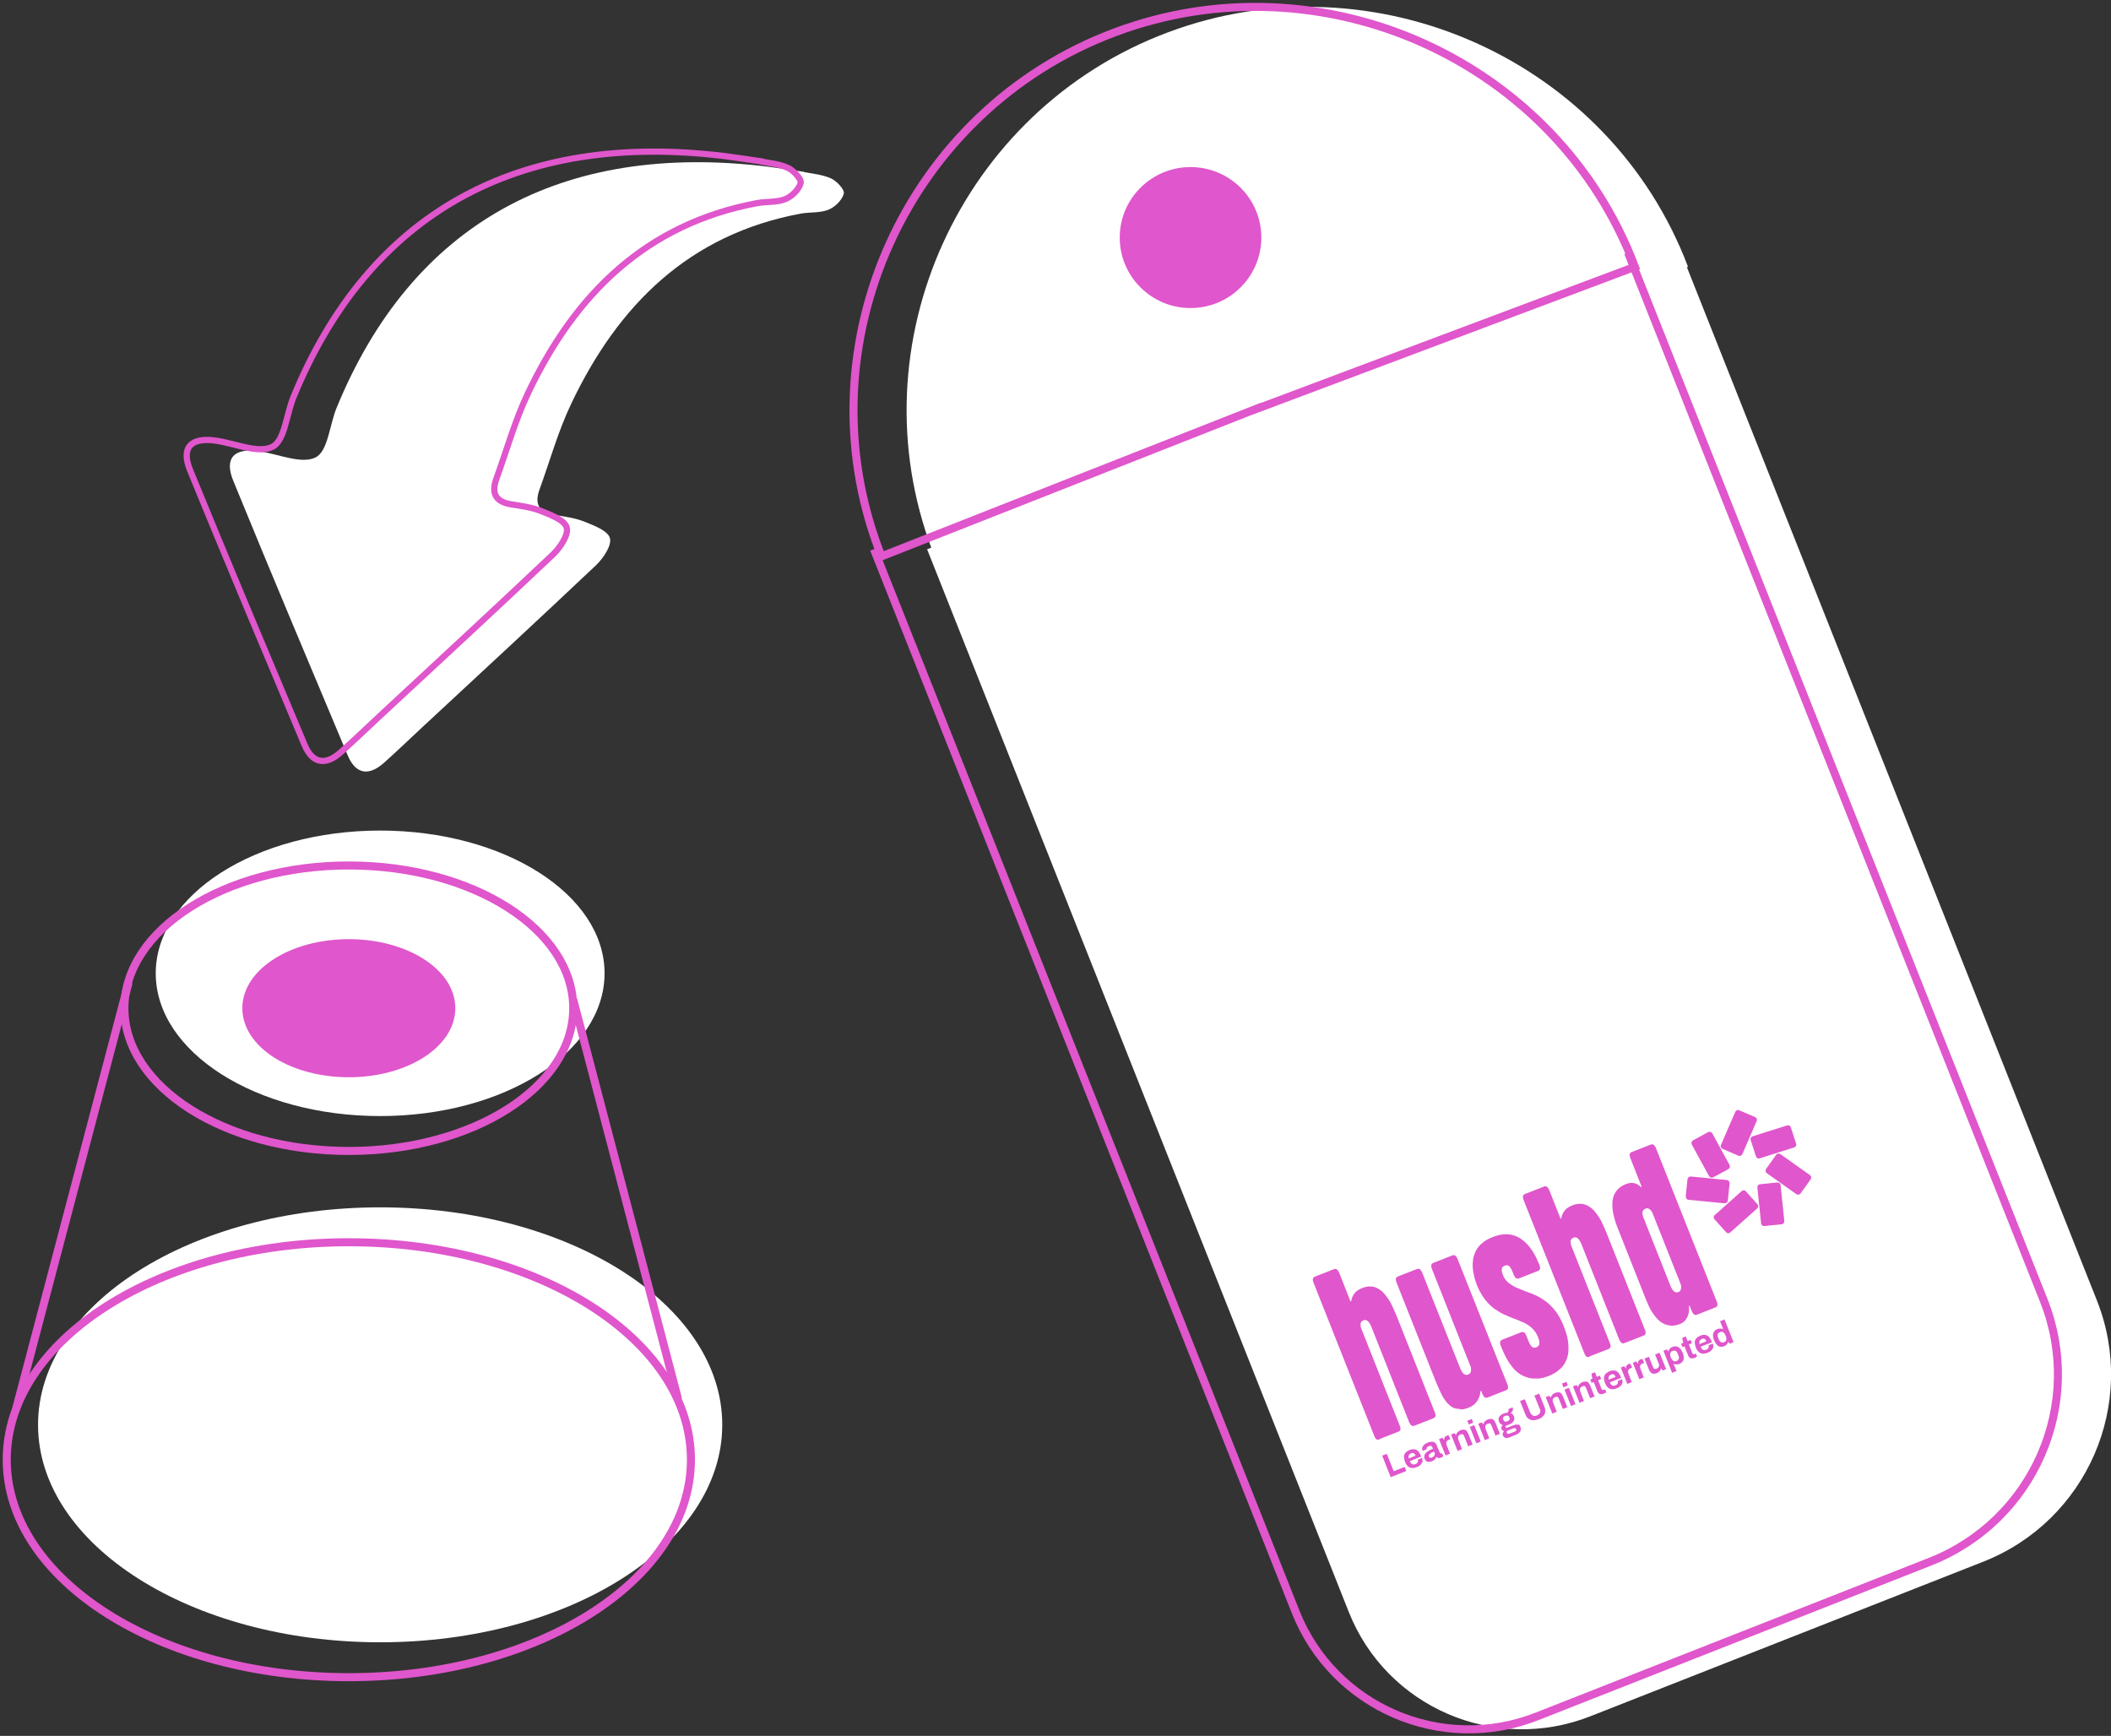 <svg width="197" height="162" viewBox="0 0 197 162" fill="none" xmlns="http://www.w3.org/2000/svg" preserveAspectRatio="none">
<rect x="0" y="0" width="197" height="162" fill="#333333" stroke="none"/>
<g clip-path="url(#clip0_35_1842)">
<path d="M35.476 104.157C47.042 104.157 56.418 98.192 56.418 90.835C56.418 83.478 47.042 77.513 35.476 77.513C23.91 77.513 14.534 83.478 14.534 90.835C14.534 98.192 23.91 104.157 35.476 104.157Z" fill="white"/>
<path d="M35.476 153.267C53.107 153.267 67.401 144.18 67.401 132.971C67.401 121.763 53.107 112.676 35.476 112.676C17.844 112.676 3.551 121.763 3.551 132.971C3.551 144.18 17.844 153.267 35.476 153.267Z" fill="white"/>
<path d="M156.883 23.573L195.683 121.361C199.512 131.012 194.755 141.938 185.063 145.752L148.414 160.172C139.489 163.684 129.396 159.326 125.87 150.439L86.518 51.26L156.883 23.573Z" fill="white"/>
<path d="M122.266 38.123L87.22 51.922C87.154 51.741 87.071 51.56 87.005 51.379C79.705 32.12 89.631 10.279 108.971 3.026C128.311 -4.227 150.244 5.641 157.527 24.9L122.266 38.14V38.123Z" fill="white"/>
<path d="M151.928 23.568L190.724 121.36C194.556 131.014 189.799 141.935 180.104 145.751L143.456 160.174C134.537 163.694 124.446 159.336 120.912 150.438L81.555 51.248" stroke="#E056CC" stroke-width="0.75" stroke-miterlimit="10"/>
<path d="M117.311 38.123L82.264 51.922C82.198 51.741 82.116 51.56 82.05 51.379C74.75 32.12 84.676 10.279 104.016 3.026C123.356 -4.227 145.289 5.641 152.572 24.9L117.311 38.14V38.123Z" stroke="#E056CC" stroke-width="0.75" stroke-miterlimit="10"/>
<path d="M128.74 134.337C128.542 134.419 128.377 134.337 128.261 134.041L122.563 119.666C122.464 119.403 122.514 119.222 122.712 119.14L124.479 118.449C124.677 118.367 124.826 118.466 124.958 118.745L126.032 121.459L126.098 121.426C126.131 121.212 126.197 121.015 126.296 120.867C126.395 120.702 126.51 120.554 126.659 120.456C126.808 120.357 126.94 120.275 127.105 120.209C127.32 120.127 127.518 120.077 127.716 120.061C127.914 120.061 128.096 120.061 128.261 120.11C128.426 120.16 128.591 120.242 128.757 120.357C128.922 120.456 129.07 120.604 129.203 120.752C129.335 120.916 129.483 121.114 129.615 121.311C129.748 121.508 129.863 121.739 129.979 122.002C130.094 122.248 130.21 122.512 130.326 122.791L133.91 131.837C134.025 132.116 133.959 132.297 133.761 132.363L131.994 133.054C131.796 133.136 131.647 133.037 131.515 132.758L127.964 123.794C127.865 123.548 127.749 123.383 127.634 123.285C127.518 123.186 127.386 123.169 127.237 123.219C127.138 123.268 127.056 123.317 127.022 123.383C126.973 123.465 126.956 123.548 126.973 123.63C126.973 123.712 126.973 123.811 127.006 123.909L130.639 133.087C130.755 133.366 130.689 133.547 130.491 133.613L128.724 134.304L128.74 134.337Z" fill="#E056CC"/>
<path d="M136.255 131.491C136.024 131.491 135.826 131.458 135.627 131.376C135.446 131.294 135.281 131.162 135.115 130.998C134.95 130.817 134.802 130.62 134.653 130.373C134.521 130.126 134.389 129.863 134.257 129.551C134.124 129.255 133.976 128.909 133.844 128.564L130.309 119.65C130.21 119.387 130.26 119.206 130.458 119.123L132.225 118.433C132.423 118.35 132.572 118.449 132.704 118.729L136.272 127.709C136.371 127.939 136.47 128.12 136.602 128.218C136.734 128.317 136.866 128.334 136.998 128.284C137.097 128.235 137.18 128.186 137.229 128.103C137.262 128.037 137.279 127.939 137.279 127.857C137.279 127.758 137.279 127.659 137.246 127.561L133.612 118.383C133.513 118.12 133.563 117.939 133.761 117.857L135.528 117.166C135.726 117.084 135.875 117.183 136.007 117.462L140.681 129.222C140.797 129.501 140.731 129.682 140.533 129.748L138.831 130.422C138.633 130.504 138.485 130.406 138.352 130.126L138.22 129.797L138.154 129.83C138.138 130.11 138.072 130.34 137.973 130.537C137.874 130.735 137.758 130.899 137.593 131.047C137.444 131.179 137.262 131.294 137.031 131.376C136.75 131.491 136.503 131.541 136.272 131.541L136.255 131.491Z" fill="#E056CC"/>
<path d="M143.39 128.646C143.06 128.662 142.762 128.646 142.482 128.531C142.201 128.449 141.953 128.317 141.722 128.153C141.491 127.988 141.276 127.774 141.094 127.528C140.913 127.297 140.731 127.034 140.582 126.755C140.434 126.475 140.302 126.195 140.169 125.883L140.037 125.554C139.938 125.291 139.988 125.11 140.186 125.028L141.953 124.337C142.151 124.255 142.316 124.337 142.432 124.633L142.647 125.176C142.729 125.373 142.795 125.505 142.878 125.603C142.961 125.702 143.043 125.768 143.126 125.768C143.208 125.784 143.307 125.768 143.39 125.735C143.456 125.702 143.506 125.669 143.555 125.62C143.605 125.57 143.638 125.521 143.654 125.439C143.654 125.373 143.654 125.274 143.654 125.176C143.621 125.077 143.588 124.962 143.539 124.814C143.44 124.551 143.307 124.337 143.159 124.156C143.01 123.975 142.828 123.811 142.63 123.679C142.432 123.547 142.234 123.432 142.003 123.35C141.788 123.251 141.54 123.153 141.309 123.07C141.012 122.955 140.714 122.824 140.401 122.692C140.103 122.561 139.79 122.363 139.492 122.166C139.195 121.952 138.914 121.689 138.65 121.36C138.386 121.031 138.138 120.636 137.923 120.159L137.857 120.011C137.758 119.765 137.659 119.485 137.593 119.206C137.527 118.926 137.461 118.63 137.444 118.334C137.411 118.038 137.444 117.742 137.477 117.462C137.543 117.183 137.626 116.919 137.775 116.656C137.923 116.393 138.121 116.163 138.369 115.966C138.633 115.752 138.947 115.587 139.327 115.439C139.707 115.291 140.054 115.209 140.384 115.193C140.714 115.176 141.012 115.209 141.293 115.308C141.573 115.39 141.821 115.521 142.052 115.702C142.3 115.883 142.498 116.081 142.696 116.311C142.878 116.541 143.06 116.804 143.208 117.084C143.374 117.363 143.489 117.66 143.621 117.956L143.671 118.087C143.77 118.35 143.737 118.531 143.522 118.613L141.755 119.304C141.557 119.386 141.408 119.288 141.276 119.008L141.144 118.679C141.061 118.482 140.995 118.334 140.913 118.252C140.847 118.153 140.764 118.104 140.681 118.087C140.599 118.071 140.516 118.087 140.417 118.12C140.351 118.153 140.302 118.186 140.252 118.219C140.202 118.268 140.169 118.317 140.153 118.383C140.136 118.449 140.136 118.531 140.153 118.646C140.169 118.745 140.202 118.877 140.269 119.025C140.351 119.222 140.45 119.386 140.582 119.534C140.714 119.682 140.88 119.814 141.045 119.913C141.226 120.028 141.408 120.127 141.606 120.209C141.821 120.291 142.036 120.39 142.267 120.472C142.581 120.587 142.895 120.719 143.241 120.85C143.572 120.998 143.902 121.196 144.216 121.426C144.546 121.656 144.843 121.969 145.141 122.33C145.421 122.692 145.686 123.153 145.9 123.695C146.016 124.008 146.132 124.304 146.214 124.6C146.297 124.913 146.346 125.225 146.363 125.521C146.379 125.834 146.379 126.13 146.33 126.393C146.28 126.656 146.181 126.935 146.049 127.182C145.9 127.445 145.719 127.676 145.454 127.873C145.207 128.087 144.893 128.268 144.513 128.416C144.133 128.564 143.786 128.646 143.456 128.662L143.39 128.646Z" fill="#E056CC"/>
<path d="M148.345 126.623C148.146 126.705 147.981 126.623 147.866 126.327L142.168 111.953C142.069 111.689 142.118 111.509 142.316 111.426L144.084 110.736C144.282 110.653 144.43 110.752 144.562 111.032L145.636 113.745L145.702 113.712C145.735 113.499 145.801 113.301 145.9 113.153C145.999 112.989 146.115 112.841 146.264 112.742C146.412 112.643 146.544 112.561 146.71 112.495C146.924 112.413 147.122 112.364 147.321 112.347C147.519 112.347 147.7 112.347 147.866 112.397C148.031 112.446 148.196 112.528 148.361 112.643C148.526 112.742 148.675 112.89 148.807 113.038C148.939 113.203 149.088 113.4 149.22 113.597C149.352 113.795 149.468 114.025 149.583 114.288C149.699 114.535 149.815 114.798 149.93 115.077L153.514 124.123C153.63 124.403 153.564 124.584 153.365 124.649L151.598 125.34C151.4 125.422 151.251 125.324 151.119 125.044L147.568 116.081C147.469 115.834 147.354 115.67 147.238 115.571C147.106 115.472 146.99 115.456 146.842 115.505C146.743 115.554 146.66 115.604 146.627 115.67C146.577 115.752 146.561 115.834 146.577 115.916C146.577 115.999 146.577 116.097 146.61 116.196L150.244 125.373C150.36 125.653 150.293 125.834 150.095 125.899L148.328 126.59L148.345 126.623Z" fill="#E056CC"/>
<path d="M155.81 123.696C155.496 123.663 155.215 123.548 154.951 123.35C154.703 123.153 154.456 122.873 154.224 122.528C153.993 122.182 153.795 121.755 153.597 121.261L150.954 114.584C150.756 114.091 150.624 113.63 150.541 113.203C150.459 112.775 150.442 112.38 150.492 112.018C150.541 111.673 150.657 111.361 150.872 111.114C151.07 110.851 151.351 110.653 151.73 110.505C151.896 110.44 152.044 110.407 152.193 110.39C152.342 110.39 152.523 110.407 152.672 110.472C152.837 110.538 152.986 110.637 153.134 110.785L153.2 110.752L152.127 108.038C152.028 107.775 152.077 107.594 152.275 107.512L154.043 106.821C154.241 106.739 154.389 106.838 154.522 107.117L160.22 121.492C160.335 121.771 160.269 121.952 160.071 122.018L158.37 122.692C158.172 122.775 158.023 122.676 157.891 122.396L157.676 121.854L157.61 121.886C157.66 122.265 157.61 122.61 157.461 122.923C157.313 123.235 157.082 123.449 156.817 123.548C156.454 123.696 156.107 123.745 155.81 123.712V123.696ZM156.834 120.406C156.834 120.406 156.883 120.258 156.883 120.16C156.883 120.061 156.883 119.962 156.85 119.863L154.191 113.153C154.191 113.153 154.092 112.989 154.026 112.923C153.96 112.857 153.894 112.808 153.811 112.775C153.729 112.742 153.63 112.775 153.531 112.808C153.399 112.857 153.299 112.972 153.283 113.12C153.266 113.268 153.283 113.466 153.399 113.712L155.892 120.012C155.991 120.242 156.091 120.406 156.223 120.521C156.355 120.62 156.487 120.636 156.619 120.587C156.718 120.538 156.801 120.488 156.834 120.406Z" fill="#E056CC"/>
<path d="M130.078 137.297L131.086 136.902L131.234 137.281L129.781 137.856L128.988 135.85L129.418 135.685L130.062 137.314L130.078 137.297ZM132.324 135.422C132.424 135.521 132.506 135.652 132.589 135.833L132.638 135.932L131.565 136.36C131.598 136.442 131.647 136.524 131.697 136.573C131.746 136.623 131.796 136.656 131.862 136.672C131.928 136.672 131.994 136.672 132.093 136.639C132.143 136.623 132.176 136.606 132.209 136.573C132.242 136.541 132.275 136.524 132.291 136.475C132.308 136.442 132.324 136.409 132.324 136.36C132.324 136.31 132.324 136.277 132.308 136.228L132.704 136.064C132.737 136.162 132.754 136.244 132.754 136.343C132.754 136.425 132.721 136.508 132.671 136.573C132.622 136.639 132.572 136.705 132.49 136.771C132.407 136.837 132.324 136.886 132.209 136.919C132.044 136.985 131.879 137.017 131.746 137.001C131.614 137.001 131.482 136.935 131.383 136.837C131.284 136.738 131.185 136.606 131.119 136.425C131.053 136.244 131.02 136.08 131.02 135.932C131.02 135.784 131.086 135.669 131.168 135.57C131.267 135.471 131.383 135.389 131.548 135.323C131.697 135.258 131.846 135.241 131.978 135.258C132.11 135.258 132.225 135.323 132.324 135.422ZM132.11 135.85C132.11 135.85 132.06 135.751 132.027 135.702C131.994 135.669 131.961 135.636 131.928 135.62C131.895 135.603 131.846 135.587 131.812 135.603C131.779 135.603 131.73 135.603 131.68 135.636C131.614 135.669 131.548 135.702 131.515 135.751C131.482 135.8 131.449 135.85 131.449 135.899C131.449 135.965 131.449 136.031 131.466 136.113L132.11 135.85ZM134.488 135.669L134.587 135.636L134.686 135.899C134.686 135.899 134.637 135.932 134.604 135.965C134.571 135.998 134.521 136.014 134.455 136.047C134.389 136.08 134.339 136.08 134.29 136.08C134.24 136.08 134.191 136.08 134.158 136.047C134.125 136.031 134.075 135.998 134.059 135.965H134.042C134.042 135.965 133.993 136.08 133.96 136.129C133.926 136.179 133.877 136.228 133.827 136.261C133.778 136.31 133.695 136.343 133.613 136.376C133.563 136.393 133.514 136.409 133.448 136.425C133.381 136.425 133.315 136.425 133.266 136.425C133.2 136.425 133.15 136.393 133.084 136.343C133.035 136.294 132.985 136.228 132.952 136.146C132.903 136.047 132.903 135.948 132.919 135.85C132.936 135.768 132.985 135.685 133.051 135.603C133.117 135.537 133.216 135.455 133.332 135.389C133.448 135.323 133.58 135.258 133.728 135.208L133.679 135.093C133.679 135.093 133.646 135.011 133.613 134.978C133.58 134.945 133.547 134.929 133.514 134.929C133.464 134.929 133.415 134.929 133.348 134.962C133.282 134.995 133.233 135.011 133.2 135.044C133.167 135.077 133.15 135.11 133.134 135.143C133.117 135.175 133.134 135.208 133.134 135.225V135.258L132.754 135.406C132.754 135.406 132.754 135.389 132.754 135.373V135.34C132.704 135.258 132.704 135.159 132.737 135.077C132.77 134.995 132.82 134.912 132.903 134.83C132.985 134.748 133.101 134.699 133.233 134.633C133.381 134.583 133.497 134.55 133.613 134.55C133.728 134.55 133.827 134.567 133.893 134.633C133.976 134.682 134.042 134.764 134.075 134.879L134.356 135.57C134.356 135.57 134.389 135.62 134.422 135.636C134.455 135.636 134.472 135.636 134.505 135.636L134.488 135.669ZM133.827 135.471C133.712 135.521 133.629 135.554 133.547 135.603C133.464 135.652 133.415 135.702 133.365 135.751C133.332 135.8 133.315 135.866 133.348 135.932C133.348 135.965 133.381 135.998 133.415 136.014C133.448 136.031 133.481 136.047 133.514 136.047C133.547 136.047 133.596 136.047 133.646 136.014C133.695 135.998 133.745 135.965 133.778 135.932C133.811 135.899 133.844 135.866 133.86 135.817C133.877 135.784 133.893 135.735 133.893 135.685C133.893 135.636 133.893 135.587 133.86 135.537L133.827 135.455V135.471ZM135.017 133.975C135.017 133.975 134.901 134.041 134.868 134.074C134.835 134.106 134.802 134.172 134.785 134.222C134.785 134.271 134.769 134.337 134.769 134.386H134.752L134.62 134.172L134.29 134.304L134.901 135.833L135.314 135.669L135.017 134.896C135.017 134.896 134.967 134.764 134.967 134.715C134.967 134.666 134.967 134.6 134.984 134.567C135 134.518 135.033 134.485 135.066 134.452C135.099 134.419 135.149 134.386 135.215 134.37L135.347 134.32L135.198 133.958C135.198 133.958 135.165 133.958 135.132 133.958C135.099 133.958 135.066 133.958 135.033 133.991L135.017 133.975ZM136.569 133.432C136.486 133.432 136.387 133.432 136.288 133.481C136.222 133.514 136.156 133.547 136.09 133.597C136.041 133.646 135.991 133.695 135.958 133.745C135.925 133.794 135.892 133.86 135.875 133.926H135.859L135.743 133.745L135.413 133.876L136.024 135.406L136.437 135.241L136.09 134.353C136.09 134.353 136.057 134.222 136.057 134.156C136.057 134.09 136.09 134.041 136.123 133.991C136.156 133.942 136.206 133.909 136.272 133.876C136.305 133.876 136.354 133.843 136.387 133.843C136.42 133.843 136.453 133.843 136.486 133.843C136.519 133.843 136.553 133.876 136.569 133.909C136.602 133.942 136.619 133.975 136.635 134.024L137.015 134.978L137.428 134.814L137.015 133.794C136.965 133.662 136.899 133.564 136.833 133.514C136.767 133.449 136.685 133.416 136.586 133.416L136.569 133.432ZM137.064 132.939L137.477 132.774L137.345 132.429L136.932 132.593L137.064 132.939ZM137.775 134.699L138.188 134.534L137.576 133.004L137.164 133.169L137.775 134.699ZM139.112 132.429C139.03 132.429 138.931 132.429 138.832 132.478C138.766 132.511 138.7 132.544 138.633 132.593C138.584 132.643 138.534 132.692 138.501 132.741C138.468 132.791 138.435 132.856 138.419 132.922H138.402L138.287 132.741L137.956 132.873L138.567 134.402L138.98 134.238L138.633 133.35C138.633 133.35 138.6 133.218 138.6 133.153C138.6 133.087 138.633 133.037 138.667 132.988C138.7 132.939 138.749 132.906 138.815 132.873C138.848 132.873 138.898 132.84 138.931 132.84C138.964 132.84 138.997 132.84 139.03 132.84C139.063 132.84 139.096 132.873 139.112 132.906C139.145 132.939 139.162 132.972 139.179 133.021L139.558 133.975L139.971 133.81L139.558 132.791C139.509 132.659 139.443 132.56 139.377 132.511C139.311 132.445 139.228 132.412 139.129 132.412L139.112 132.429ZM141.656 132.906C141.771 132.955 141.838 133.037 141.887 133.169C141.92 133.268 141.937 133.35 141.92 133.449C141.904 133.547 141.854 133.629 141.788 133.695C141.722 133.761 141.623 133.827 141.524 133.876L140.797 134.172C140.797 134.172 140.665 134.205 140.582 134.205C140.5 134.205 140.45 134.172 140.384 134.139C140.318 134.106 140.285 134.041 140.252 133.958C140.219 133.876 140.219 133.794 140.252 133.728C140.285 133.662 140.318 133.597 140.368 133.547C140.318 133.547 140.269 133.514 140.219 133.498C140.169 133.465 140.136 133.432 140.12 133.366C140.087 133.284 140.087 133.218 140.12 133.153C140.153 133.087 140.202 133.021 140.269 132.988C140.186 132.988 140.103 132.939 140.037 132.889C139.971 132.84 139.922 132.774 139.889 132.676C139.839 132.56 139.839 132.462 139.856 132.363C139.872 132.264 139.938 132.182 140.021 132.1C140.103 132.018 140.219 131.952 140.368 131.903C140.417 131.886 140.483 131.87 140.533 131.853C140.582 131.853 140.632 131.837 140.681 131.837C140.731 131.771 140.764 131.705 140.781 131.639C140.781 131.574 140.781 131.524 140.781 131.491L141.16 131.343C141.16 131.343 141.193 131.475 141.193 131.541C141.193 131.607 141.16 131.656 141.127 131.722C141.094 131.771 141.045 131.82 140.979 131.87C141.045 131.886 141.111 131.935 141.16 131.985C141.21 132.034 141.243 132.1 141.276 132.166C141.326 132.281 141.326 132.38 141.309 132.478C141.293 132.577 141.243 132.659 141.16 132.741C141.078 132.824 140.979 132.889 140.83 132.939L140.599 133.037C140.599 133.037 140.516 133.07 140.5 133.103C140.483 133.136 140.483 133.153 140.5 133.185C140.5 133.218 140.533 133.235 140.549 133.235C140.582 133.235 140.615 133.235 140.665 133.235L141.309 132.988C141.441 132.939 141.557 132.939 141.672 132.988L141.656 132.906ZM140.285 132.495C140.285 132.495 140.335 132.593 140.368 132.626C140.401 132.659 140.45 132.676 140.5 132.676C140.549 132.676 140.615 132.676 140.665 132.643C140.764 132.61 140.83 132.56 140.863 132.495C140.896 132.429 140.896 132.363 140.863 132.281C140.83 132.199 140.781 132.149 140.714 132.116C140.648 132.1 140.566 132.1 140.467 132.133C140.368 132.166 140.318 132.215 140.285 132.281C140.252 132.347 140.252 132.412 140.285 132.495ZM141.507 133.383C141.507 133.383 141.458 133.301 141.408 133.284C141.375 133.284 141.326 133.284 141.276 133.284L140.714 133.498C140.714 133.498 140.632 133.547 140.615 133.58C140.599 133.613 140.599 133.662 140.615 133.712C140.632 133.761 140.665 133.794 140.698 133.81C140.731 133.827 140.781 133.81 140.83 133.81L141.375 133.597C141.375 133.597 141.441 133.564 141.458 133.547C141.474 133.531 141.491 133.498 141.507 133.465C141.507 133.432 141.507 133.416 141.507 133.383ZM143.704 131.475C143.753 131.623 143.77 131.738 143.704 131.853C143.654 131.968 143.555 132.034 143.423 132.1C143.291 132.166 143.159 132.166 143.043 132.1C142.944 132.051 142.862 131.952 142.795 131.82L142.3 130.587L141.854 130.751L142.35 132.001C142.416 132.182 142.515 132.314 142.63 132.396C142.746 132.478 142.878 132.528 143.043 132.544C143.192 132.544 143.374 132.511 143.555 132.445C143.737 132.38 143.886 132.281 144.001 132.166C144.117 132.051 144.183 131.935 144.199 131.787C144.216 131.639 144.199 131.475 144.133 131.31L143.638 130.061L143.192 130.241L143.687 131.475H143.704ZM145.405 129.945C145.322 129.945 145.223 129.945 145.124 129.995C145.058 130.028 144.992 130.061 144.926 130.11C144.876 130.159 144.827 130.209 144.794 130.258C144.761 130.307 144.728 130.373 144.711 130.439H144.695L144.579 130.258L144.249 130.389L144.86 131.919L145.273 131.755L144.926 130.866C144.926 130.866 144.893 130.735 144.893 130.669C144.893 130.603 144.926 130.554 144.959 130.505C144.992 130.455 145.042 130.422 145.108 130.389C145.141 130.389 145.19 130.357 145.223 130.357C145.256 130.357 145.289 130.357 145.322 130.357C145.355 130.357 145.388 130.389 145.405 130.422C145.438 130.455 145.455 130.488 145.471 130.537L145.851 131.491L146.264 131.327L145.851 130.307C145.801 130.176 145.735 130.077 145.669 130.028C145.603 129.962 145.521 129.929 145.421 129.929L145.405 129.945ZM146.181 128.959L145.768 129.123L145.9 129.468L146.313 129.304L146.181 128.959ZM146 129.682L146.611 131.212L147.023 131.047L146.412 129.518L146 129.682ZM147.948 128.942C147.866 128.942 147.767 128.942 147.668 128.991C147.602 129.024 147.535 129.057 147.469 129.107C147.42 129.156 147.37 129.205 147.337 129.255C147.304 129.304 147.271 129.37 147.255 129.436H147.238L147.123 129.255L146.792 129.386L147.403 130.916L147.816 130.751L147.469 129.863C147.469 129.863 147.436 129.732 147.436 129.666C147.436 129.6 147.469 129.551 147.502 129.501C147.535 129.452 147.585 129.419 147.651 129.386C147.684 129.386 147.734 129.353 147.767 129.353C147.8 129.353 147.833 129.353 147.866 129.353C147.899 129.353 147.932 129.386 147.948 129.419C147.981 129.452 147.998 129.485 148.014 129.534L148.394 130.488L148.807 130.324L148.394 129.304C148.345 129.172 148.279 129.074 148.213 129.024C148.147 128.959 148.064 128.926 147.965 128.926L147.948 128.942ZM148.824 128.07L148.51 128.202L148.609 128.663L148.411 128.745L148.526 129.057L148.725 128.975L149.071 129.847C149.071 129.847 149.138 129.978 149.187 130.028C149.237 130.077 149.303 130.11 149.369 130.11C149.451 130.11 149.534 130.11 149.633 130.077C149.666 130.077 149.699 130.044 149.732 130.028C149.765 130.011 149.798 129.995 149.831 129.978C149.864 129.962 149.881 129.945 149.897 129.929L149.798 129.666L149.65 129.715C149.65 129.715 149.567 129.732 149.534 129.715C149.501 129.715 149.484 129.666 149.451 129.616L149.138 128.811L149.418 128.695L149.303 128.383L149.022 128.498L148.84 128.054L148.824 128.07ZM150.987 128.07C151.086 128.169 151.169 128.301 151.252 128.482L151.301 128.58L150.228 129.008C150.261 129.09 150.31 129.172 150.36 129.222C150.409 129.271 150.459 129.304 150.525 129.32C150.591 129.32 150.657 129.32 150.756 129.288C150.806 129.271 150.839 129.255 150.872 129.222C150.905 129.189 150.938 129.172 150.954 129.123C150.971 129.09 150.987 129.057 150.987 129.008C150.987 128.959 150.987 128.926 150.971 128.876L151.367 128.712C151.4 128.811 151.417 128.893 151.417 128.991C151.417 129.074 151.384 129.156 151.334 129.222C151.285 129.288 151.235 129.353 151.152 129.419C151.07 129.485 150.987 129.534 150.872 129.567C150.707 129.633 150.541 129.666 150.409 129.649C150.277 129.649 150.145 129.584 150.046 129.485C149.947 129.386 149.848 129.255 149.782 129.074C149.716 128.893 149.683 128.728 149.683 128.58C149.683 128.432 149.749 128.317 149.831 128.218C149.93 128.12 150.046 128.038 150.211 127.972C150.36 127.906 150.508 127.89 150.64 127.906C150.773 127.906 150.888 127.972 150.987 128.07ZM150.773 128.498C150.773 128.498 150.723 128.399 150.69 128.35C150.657 128.317 150.624 128.284 150.591 128.268C150.558 128.251 150.508 128.235 150.475 128.251C150.442 128.251 150.393 128.251 150.343 128.284C150.277 128.317 150.211 128.35 150.178 128.399C150.145 128.449 150.112 128.498 150.112 128.547C150.112 128.613 150.112 128.679 150.128 128.761L150.773 128.498ZM151.978 127.297C151.978 127.297 151.863 127.363 151.83 127.396C151.797 127.446 151.764 127.495 151.747 127.544C151.747 127.594 151.73 127.659 151.73 127.709H151.714L151.582 127.495L151.252 127.626L151.863 129.156L152.276 128.991L151.978 128.218C151.978 128.218 151.929 128.087 151.929 128.038C151.929 127.988 151.929 127.922 151.945 127.89C151.962 127.84 151.995 127.807 152.028 127.774C152.061 127.742 152.11 127.709 152.176 127.692L152.309 127.643L152.16 127.281C152.16 127.281 152.127 127.281 152.094 127.281C152.061 127.281 152.028 127.281 151.995 127.314L151.978 127.297ZM153.101 126.853C153.101 126.853 152.986 126.919 152.953 126.952C152.92 127.001 152.887 127.051 152.87 127.1C152.87 127.149 152.854 127.215 152.854 127.265H152.837L152.705 127.051L152.375 127.182L152.986 128.712L153.399 128.547L153.101 127.774C153.101 127.774 153.052 127.643 153.052 127.594C153.052 127.544 153.052 127.478 153.068 127.446C153.085 127.396 153.118 127.363 153.151 127.33C153.184 127.297 153.233 127.265 153.299 127.248L153.432 127.199L153.283 126.837C153.283 126.837 153.25 126.837 153.217 126.837C153.184 126.837 153.151 126.837 153.118 126.87L153.101 126.853ZM154.802 127.248C154.802 127.248 154.835 127.38 154.835 127.446C154.835 127.511 154.802 127.561 154.769 127.61C154.736 127.659 154.687 127.692 154.621 127.725C154.588 127.725 154.538 127.758 154.505 127.758C154.472 127.758 154.439 127.758 154.406 127.758C154.373 127.758 154.34 127.725 154.323 127.692C154.29 127.659 154.274 127.626 154.257 127.577L153.878 126.623L153.465 126.788L153.878 127.807C153.96 128.005 154.059 128.12 154.175 128.169C154.307 128.219 154.439 128.218 154.604 128.153C154.67 128.12 154.736 128.087 154.802 128.038C154.852 127.988 154.902 127.939 154.935 127.89C154.968 127.84 155.001 127.774 155.017 127.709H155.034L155.149 127.906L155.48 127.774L154.868 126.245L154.456 126.409L154.802 127.297V127.248ZM156.768 125.817C156.867 125.916 156.949 126.064 157.032 126.245C157.115 126.426 157.131 126.59 157.131 126.722C157.131 126.853 157.098 126.969 157.016 127.067C156.933 127.166 156.85 127.232 156.735 127.281C156.669 127.314 156.603 127.33 156.537 127.33C156.471 127.33 156.421 127.33 156.355 127.33C156.305 127.33 156.239 127.297 156.19 127.265H156.173L156.454 127.955L156.041 128.12L155.232 126.064L155.562 125.932L155.678 126.13H155.694C155.711 126.015 155.76 125.932 155.826 125.867C155.892 125.801 155.975 125.735 156.074 125.702C156.206 125.653 156.322 125.636 156.437 125.653C156.553 125.669 156.652 125.735 156.751 125.834L156.768 125.817ZM156.586 126.376C156.553 126.278 156.504 126.196 156.454 126.146C156.404 126.097 156.355 126.048 156.289 126.048C156.223 126.048 156.157 126.048 156.074 126.08C155.992 126.113 155.942 126.146 155.909 126.212C155.876 126.261 155.859 126.327 155.859 126.409C155.859 126.492 155.876 126.574 155.925 126.656V126.705C155.925 126.705 156.008 126.837 156.041 126.886C156.074 126.936 156.107 126.969 156.157 127.001C156.206 127.034 156.239 127.051 156.289 127.051C156.338 127.051 156.388 127.051 156.454 127.018C156.537 126.985 156.603 126.952 156.636 126.886C156.669 126.837 156.685 126.771 156.685 126.705C156.685 126.64 156.652 126.541 156.619 126.459L156.586 126.393V126.376ZM157.296 124.732L156.983 124.863L157.082 125.324L156.883 125.406L156.999 125.719L157.197 125.636L157.544 126.508C157.544 126.508 157.61 126.64 157.66 126.689C157.709 126.738 157.775 126.771 157.841 126.771C157.924 126.771 158.006 126.771 158.106 126.738C158.139 126.738 158.172 126.705 158.205 126.689C158.238 126.673 158.271 126.656 158.304 126.64C158.337 126.623 158.353 126.607 158.37 126.59L158.271 126.327L158.122 126.376C158.122 126.376 158.04 126.393 158.006 126.376C157.973 126.376 157.957 126.327 157.924 126.278L157.61 125.472L157.891 125.357L157.775 125.044L157.494 125.159L157.313 124.715L157.296 124.732ZM159.46 124.748C159.559 124.847 159.642 124.978 159.724 125.159L159.774 125.258L158.7 125.686C158.733 125.768 158.783 125.85 158.832 125.9C158.882 125.949 158.931 125.982 158.997 125.998C159.063 125.998 159.13 125.998 159.229 125.965C159.278 125.949 159.311 125.932 159.344 125.9C159.377 125.867 159.41 125.85 159.427 125.801C159.443 125.768 159.46 125.735 159.46 125.686C159.46 125.636 159.46 125.603 159.443 125.554L159.84 125.39C159.873 125.488 159.889 125.571 159.889 125.669C159.889 125.752 159.856 125.834 159.807 125.9C159.757 125.965 159.708 126.031 159.625 126.097C159.542 126.163 159.46 126.212 159.344 126.245C159.179 126.311 159.014 126.344 158.882 126.327C158.75 126.327 158.618 126.261 158.518 126.163C158.419 126.064 158.32 125.932 158.254 125.751C158.188 125.571 158.155 125.406 158.155 125.258C158.155 125.11 158.221 124.995 158.304 124.896C158.403 124.798 158.518 124.715 158.684 124.65C158.832 124.584 158.981 124.567 159.113 124.584C159.245 124.584 159.361 124.65 159.46 124.748ZM159.245 125.176C159.245 125.176 159.196 125.077 159.163 125.028C159.13 124.995 159.097 124.962 159.063 124.946C159.03 124.929 158.981 124.913 158.948 124.929C158.915 124.929 158.865 124.929 158.816 124.962C158.75 124.995 158.684 125.028 158.651 125.077C158.618 125.127 158.585 125.176 158.585 125.225C158.585 125.291 158.585 125.357 158.601 125.439L159.245 125.176ZM161.739 125.275L161.409 125.406L161.293 125.209H161.277C161.26 125.324 161.211 125.406 161.144 125.472C161.078 125.538 160.996 125.603 160.897 125.636C160.765 125.686 160.649 125.702 160.533 125.686C160.418 125.669 160.319 125.603 160.22 125.505C160.12 125.406 160.038 125.258 159.955 125.077C159.873 124.896 159.856 124.732 159.856 124.6C159.856 124.469 159.906 124.354 159.972 124.255C160.038 124.156 160.137 124.09 160.253 124.041C160.319 124.008 160.385 123.992 160.451 123.992C160.517 123.992 160.566 123.992 160.632 123.992C160.682 123.992 160.748 124.025 160.798 124.057H160.814L160.517 123.301L160.93 123.136L161.772 125.242L161.739 125.275ZM161.029 124.633C161.029 124.633 160.963 124.502 160.93 124.452C160.897 124.403 160.864 124.354 160.814 124.337C160.765 124.304 160.732 124.288 160.682 124.288C160.632 124.288 160.583 124.288 160.517 124.321C160.434 124.354 160.368 124.403 160.335 124.452C160.302 124.502 160.286 124.567 160.286 124.633C160.286 124.699 160.319 124.798 160.352 124.896L160.385 124.962C160.418 125.061 160.467 125.143 160.517 125.192C160.566 125.242 160.616 125.275 160.682 125.291C160.748 125.291 160.814 125.291 160.897 125.258C160.979 125.225 161.029 125.192 161.062 125.127C161.095 125.077 161.111 125.011 161.111 124.929C161.111 124.847 161.095 124.765 161.045 124.682V124.633H161.029Z" fill="#E056CC"/>
<path d="M160.748 107.216C160.599 107.15 160.533 106.986 160.599 106.854L161.937 103.762C162.003 103.614 162.168 103.548 162.3 103.614L163.787 104.256C163.935 104.321 164.001 104.486 163.935 104.617L162.598 107.709C162.531 107.857 162.366 107.923 162.234 107.857L160.748 107.216ZM163.374 106.394L163.869 107.923C163.919 108.071 164.067 108.153 164.216 108.104L167.437 107.084C167.585 107.035 167.668 106.887 167.618 106.739L167.123 105.209C167.073 105.061 166.925 104.979 166.776 105.029L163.555 106.048C163.407 106.098 163.324 106.246 163.374 106.394ZM168.907 109.667L166.148 107.709C166.016 107.627 165.851 107.644 165.752 107.775L164.811 109.091C164.728 109.222 164.745 109.387 164.877 109.486L167.635 111.443C167.767 111.525 167.932 111.509 168.031 111.377L168.973 110.061C169.055 109.93 169.039 109.765 168.907 109.667ZM165.851 110.357L164.249 110.522C164.1 110.522 163.985 110.67 164.001 110.834L164.348 114.173C164.348 114.321 164.497 114.436 164.662 114.42L166.264 114.255C166.413 114.255 166.528 114.107 166.512 113.943L166.165 110.604C166.165 110.456 166.016 110.341 165.851 110.357ZM164.001 112.38L162.928 111.18C162.829 111.064 162.647 111.048 162.531 111.163L160.021 113.4C159.905 113.499 159.889 113.68 160.005 113.795L161.078 114.995C161.177 115.11 161.359 115.127 161.474 115.012L163.985 112.775C164.1 112.676 164.117 112.495 164.001 112.38ZM161.243 112.051L161.408 110.44C161.408 110.291 161.309 110.143 161.161 110.127L157.791 109.798C157.643 109.798 157.494 109.897 157.478 110.045L157.312 111.657C157.312 111.805 157.412 111.953 157.56 111.969L160.929 112.298C161.078 112.298 161.227 112.199 161.243 112.051ZM159.493 109.765C159.575 109.897 159.74 109.946 159.872 109.88L161.293 109.107C161.425 109.025 161.474 108.861 161.408 108.729L159.79 105.769C159.707 105.637 159.542 105.588 159.41 105.654L157.99 106.427C157.858 106.509 157.808 106.673 157.874 106.805L159.493 109.765Z" fill="#E056CC"/>
<path d="M111.101 28.749C114.75 28.749 117.708 25.803 117.708 22.17C117.708 18.537 114.75 15.592 111.101 15.592C107.453 15.592 104.495 18.537 104.495 22.17C104.495 25.803 107.453 28.749 111.101 28.749Z" fill="#E056CC"/>
<path d="M32.552 107.413C44.118 107.413 53.494 101.449 53.494 94.092C53.494 86.734 44.118 80.77 32.552 80.77C20.986 80.77 11.61 86.734 11.61 94.092C11.61 101.449 20.986 107.413 32.552 107.413Z" stroke="#E056CC" stroke-width="0.75" stroke-miterlimit="10"/>
<path d="M32.553 156.523C50.185 156.523 64.478 147.437 64.478 136.228C64.478 125.019 50.185 115.933 32.553 115.933C14.921 115.933 0.628 125.019 0.628 136.228C0.628 147.437 14.921 156.523 32.553 156.523Z" stroke="#E056CC" stroke-width="0.75" stroke-miterlimit="10"/>
<path d="M32.553 100.16C37.834 100.16 42.115 97.443 42.115 94.091C42.115 90.74 37.834 88.023 32.553 88.023C27.272 88.023 22.99 90.74 22.99 94.091C22.99 97.443 27.272 100.16 32.553 100.16Z" fill="#E056CC" stroke="#E056CC" stroke-width="0.75" stroke-miterlimit="10"/>
<path d="M12.007 91.674L1.52 131.426" stroke="#E056CC" stroke-width="0.75" stroke-miterlimit="10"/>
<path d="M53.494 93.286L63.272 130.554" stroke="#E056CC" stroke-width="0.75" stroke-miterlimit="10"/>
<path d="M75.015 16.052C75.692 16.2 76.683 16.266 77.542 16.644C78.087 16.891 78.83 17.697 78.748 18.058C78.599 18.667 77.922 19.325 77.311 19.572C76.534 19.884 75.593 19.785 74.734 19.933C64.28 21.874 57.657 28.502 53.297 37.696C52.075 40.261 51.315 43.025 50.34 45.705C49.862 47.054 50.307 47.827 51.744 48.057C52.686 48.205 53.66 48.337 54.535 48.682C55.427 49.044 56.716 49.521 56.914 50.212C57.112 50.886 56.319 52.07 55.659 52.712C50.307 57.777 44.89 62.777 39.49 67.793C38.267 68.928 37.078 70.079 35.823 71.198C34.419 72.448 33.197 72.267 32.454 70.507C28.87 61.971 25.27 53.435 21.768 44.867C20.893 42.728 21.867 41.758 24.229 42.12C26.013 42.383 28.16 43.353 29.465 42.679C30.604 42.104 30.753 39.653 31.413 38.058C38.433 20.937 52.322 13.174 71.695 15.559C72.719 15.69 73.743 15.855 75.015 16.035V16.052Z" fill="white"/>
<path d="M70.985 15.065C71.662 15.213 72.653 15.279 73.512 15.657C74.057 15.904 74.8 16.71 74.717 17.072C74.569 17.68 73.892 18.338 73.281 18.585C72.504 18.897 71.563 18.799 70.704 18.947C60.25 20.887 53.627 27.515 49.267 36.709C48.044 39.275 47.285 42.038 46.31 44.719C45.831 46.067 46.277 46.84 47.714 47.071C48.656 47.218 49.63 47.35 50.505 47.695C51.397 48.057 52.685 48.534 52.883 49.225C53.082 49.899 52.289 51.083 51.628 51.725C46.277 56.791 40.86 61.79 35.459 66.806C34.237 67.941 33.048 69.093 31.793 70.211C30.389 71.461 29.167 71.28 28.424 69.52C24.84 60.984 21.239 52.449 17.738 43.88C16.863 41.742 17.837 40.771 20.199 41.133C21.983 41.396 24.13 42.367 25.434 41.692C26.574 41.117 26.723 38.666 27.383 37.071C34.402 19.95 48.292 12.187 67.665 14.572C68.689 14.703 69.713 14.868 70.985 15.049V15.065Z" stroke="#E056CC" stroke-width="0.58" stroke-miterlimit="10"/>
</g>
<defs>
<clipPath id="clip0_35_1842">
<rect width="197" height="162" fill="white"/>
</clipPath>
</defs>
</svg>
